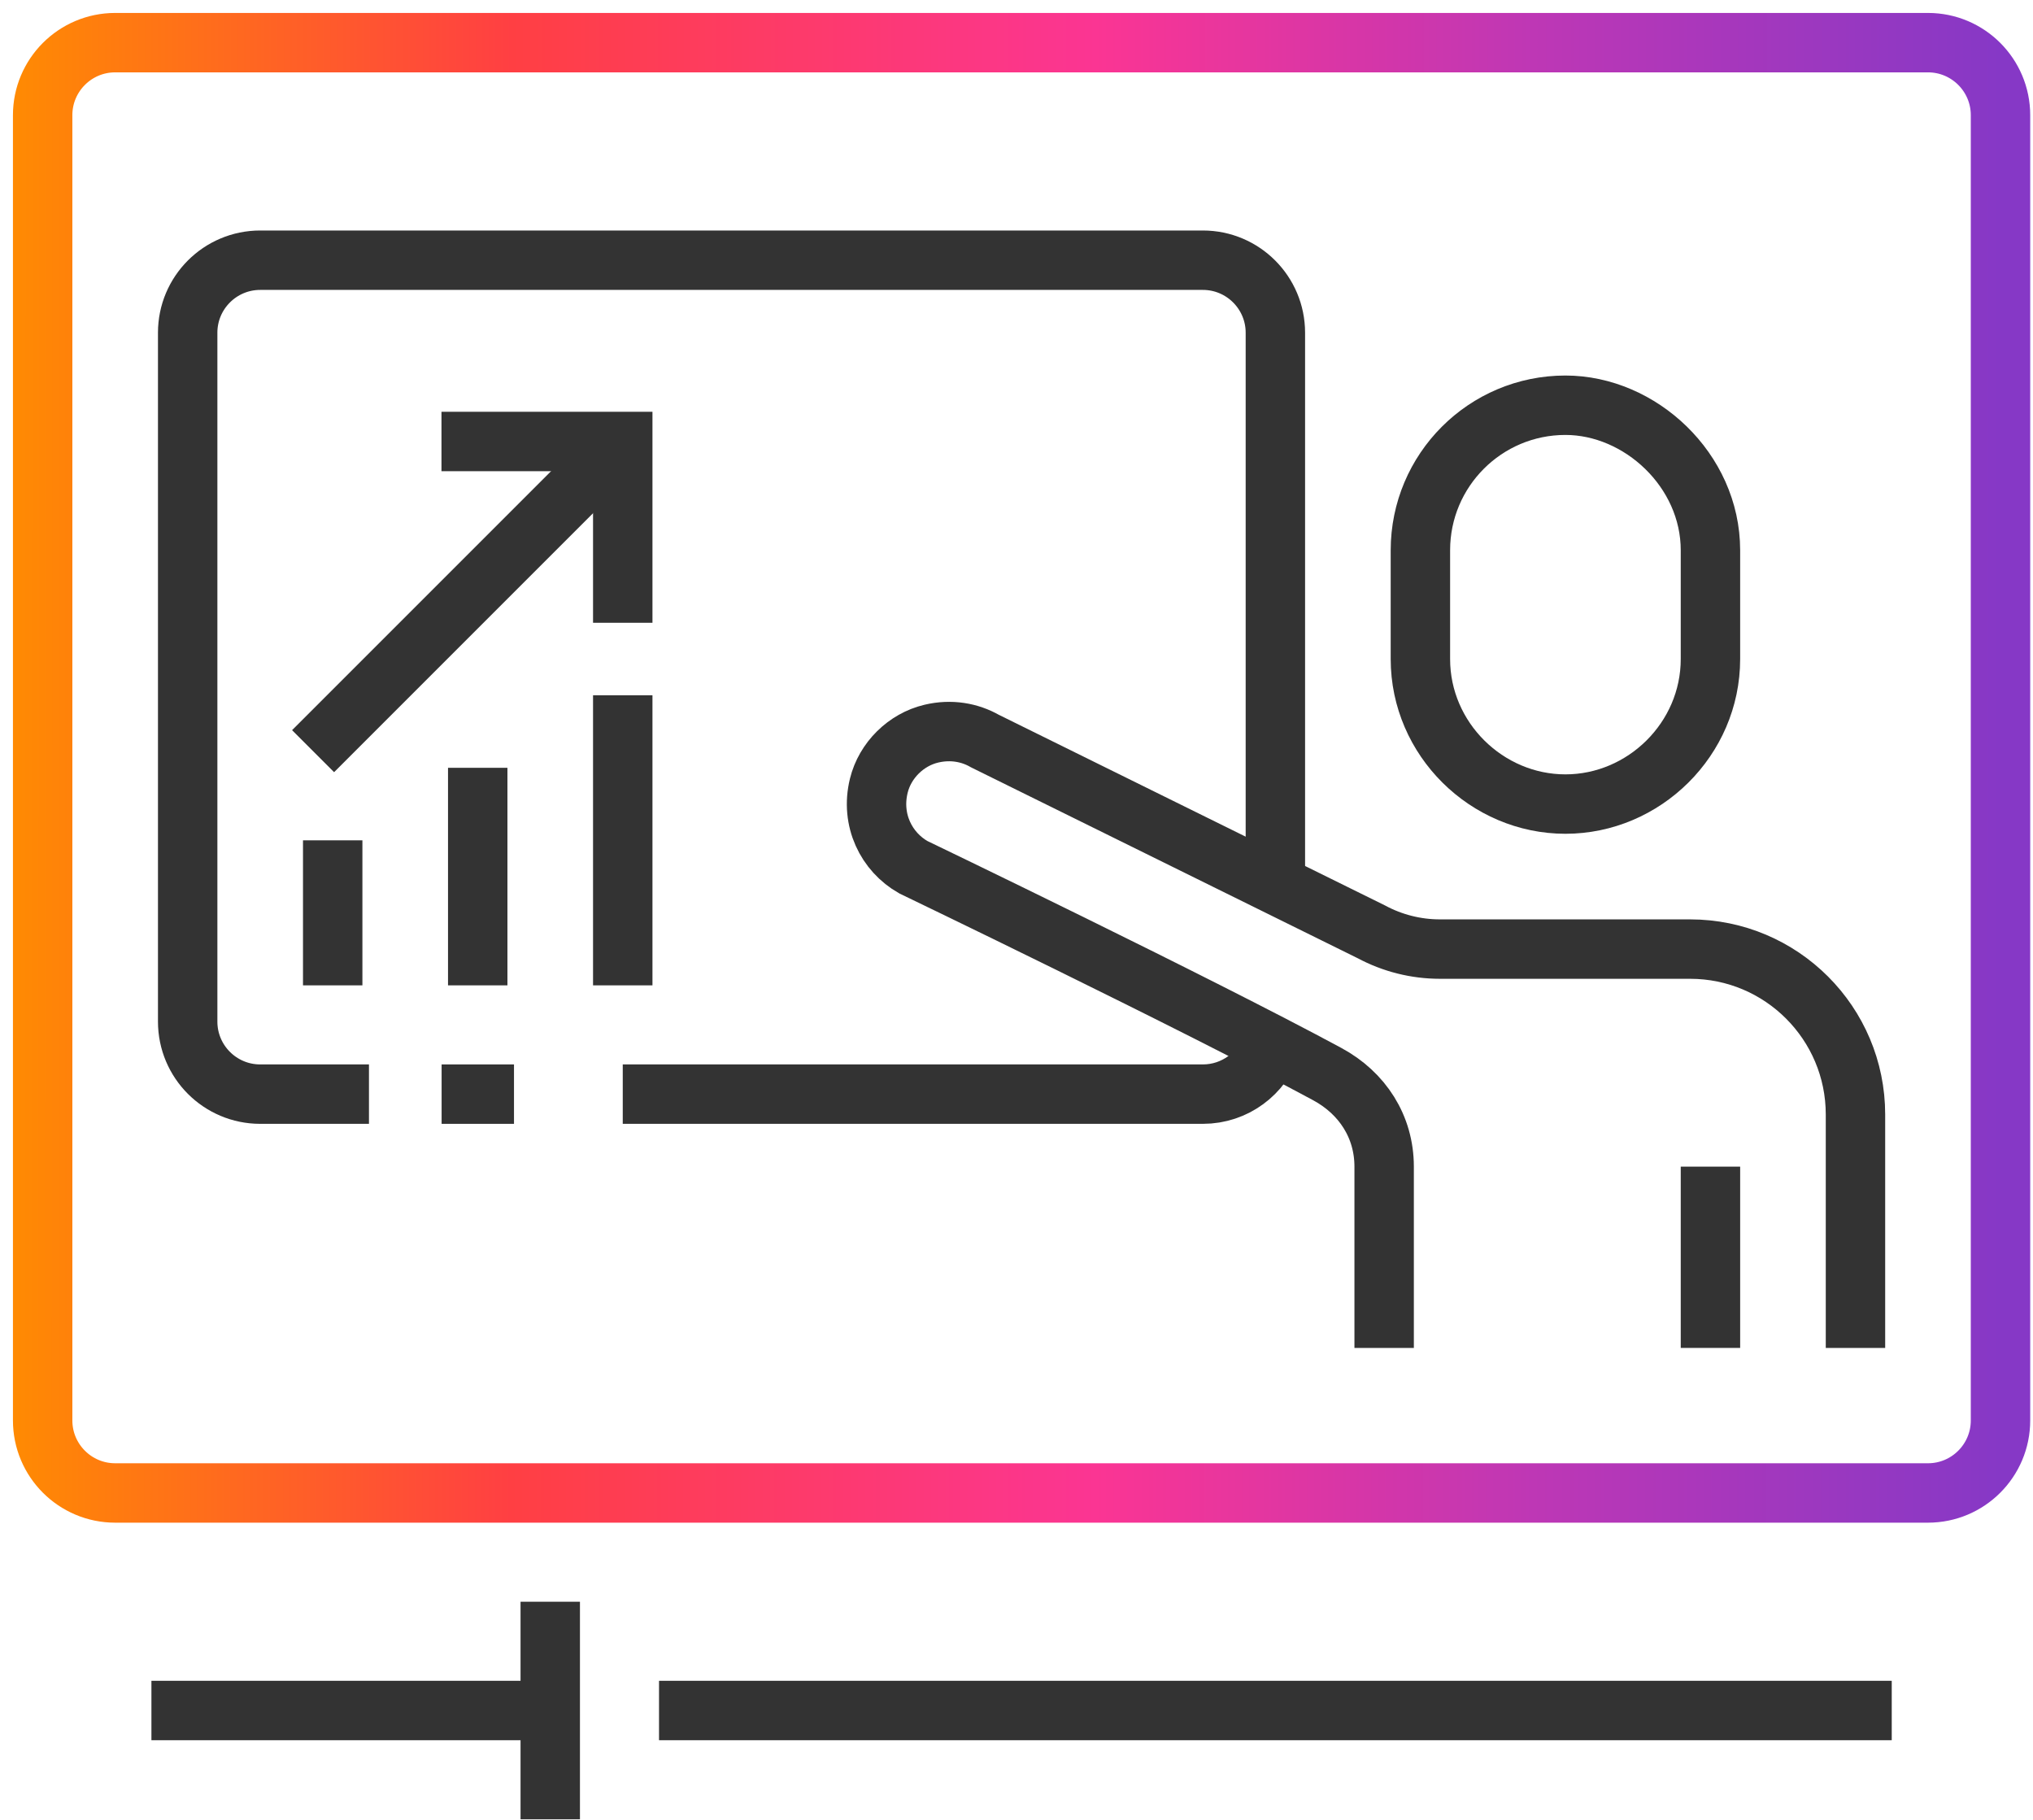 <?xml version="1.0" encoding="UTF-8"?> <svg xmlns="http://www.w3.org/2000/svg" width="143" height="128" viewBox="0 0 143 128" fill="none"> <path d="M102.473 3H135.614C138.429 3 140.714 5.285 140.714 8.101V99.91C140.714 102.726 138.429 105.011 135.614 105.011H8.101C5.285 105.011 3 102.726 3 99.91V8.101C3 5.285 5.285 3 8.101 3H102.473Z" stroke="url(#paint0_linear_13_129)" stroke-width="4.179" stroke-miterlimit="10"></path> <path d="M133.064 120.312H46.355" stroke="#333333" stroke-width="4.179" stroke-miterlimit="10"></path> <path d="M38.704 112.661V127.963" stroke="#333333" stroke-width="4.179" stroke-miterlimit="10"></path> <path d="M38.704 120.312H10.651" stroke="#333333" stroke-width="4.179" stroke-miterlimit="10"></path> <path d="M36.154 76.958H31.063" stroke="#333333" stroke-width="4.179" stroke-miterlimit="10"></path> <path d="M89.444 73.482C88.768 75.504 86.858 76.958 84.609 76.958H43.804" stroke="#333333" stroke-width="4.179" stroke-miterlimit="10"></path> <path d="M25.953 76.958H18.302C15.486 76.958 13.201 74.673 13.201 71.857V23.402C13.201 20.587 15.486 18.302 18.302 18.302H84.609C87.424 18.302 89.709 20.587 89.709 23.402V62.212" stroke="#333333" stroke-width="4.179" stroke-miterlimit="10"></path> <path d="M23.402 59.106V69.307" stroke="#333333" stroke-width="4.179" stroke-miterlimit="10"></path> <path d="M33.603 54.005V69.307" stroke="#333333" stroke-width="4.179" stroke-miterlimit="10"></path> <path d="M43.804 48.905V69.307" stroke="#333333" stroke-width="4.179" stroke-miterlimit="10"></path> <path d="M22.022 52.835L43.804 31.053" stroke="#333333" stroke-width="4.179" stroke-miterlimit="10"></path> <path d="M31.053 31.053H43.804V43.804" stroke="#333333" stroke-width="4.179" stroke-miterlimit="10"></path> <path d="M110.111 56.556C115.635 56.556 120.312 51.988 120.312 46.355V38.704C120.312 33.07 115.37 28.503 110.111 28.503C104.478 28.503 99.91 33.07 99.91 38.704V46.355C99.91 51.988 104.585 56.556 110.111 56.556Z" stroke="#333333" stroke-width="4.179" stroke-miterlimit="10"></path> <path d="M130.513 94.809V78.391C130.513 71.967 125.303 66.756 118.879 66.756H101.282C99.599 66.756 97.939 66.338 96.455 65.54L69.282 52.126C68.208 51.511 66.889 51.276 65.512 51.603C63.727 52.024 62.253 53.477 61.815 55.262C61.218 57.688 62.355 59.927 64.245 60.998C64.245 60.998 84.045 70.518 93.359 75.55C95.832 76.883 97.36 79.248 97.36 82.058V94.809" stroke="#333333" stroke-width="4.179" stroke-miterlimit="10"></path> <path d="M120.312 82.058V94.809" stroke="#333333" stroke-width="4.179" stroke-miterlimit="10"></path> <defs> <linearGradient id="paint0_linear_13_129" x1="0.172" y1="3" x2="140.736" y2="3.06" gradientUnits="userSpaceOnUse"> <stop stop-color="#FF8C01"></stop> <stop offset="0.255" stop-color="#FF3F43"></stop> <stop offset="0.547" stop-color="#FB3593"></stop> <stop offset="0.766" stop-color="#BE37B5"></stop> <stop offset="1" stop-color="#8638C6"></stop> </linearGradient> </defs> </svg> 